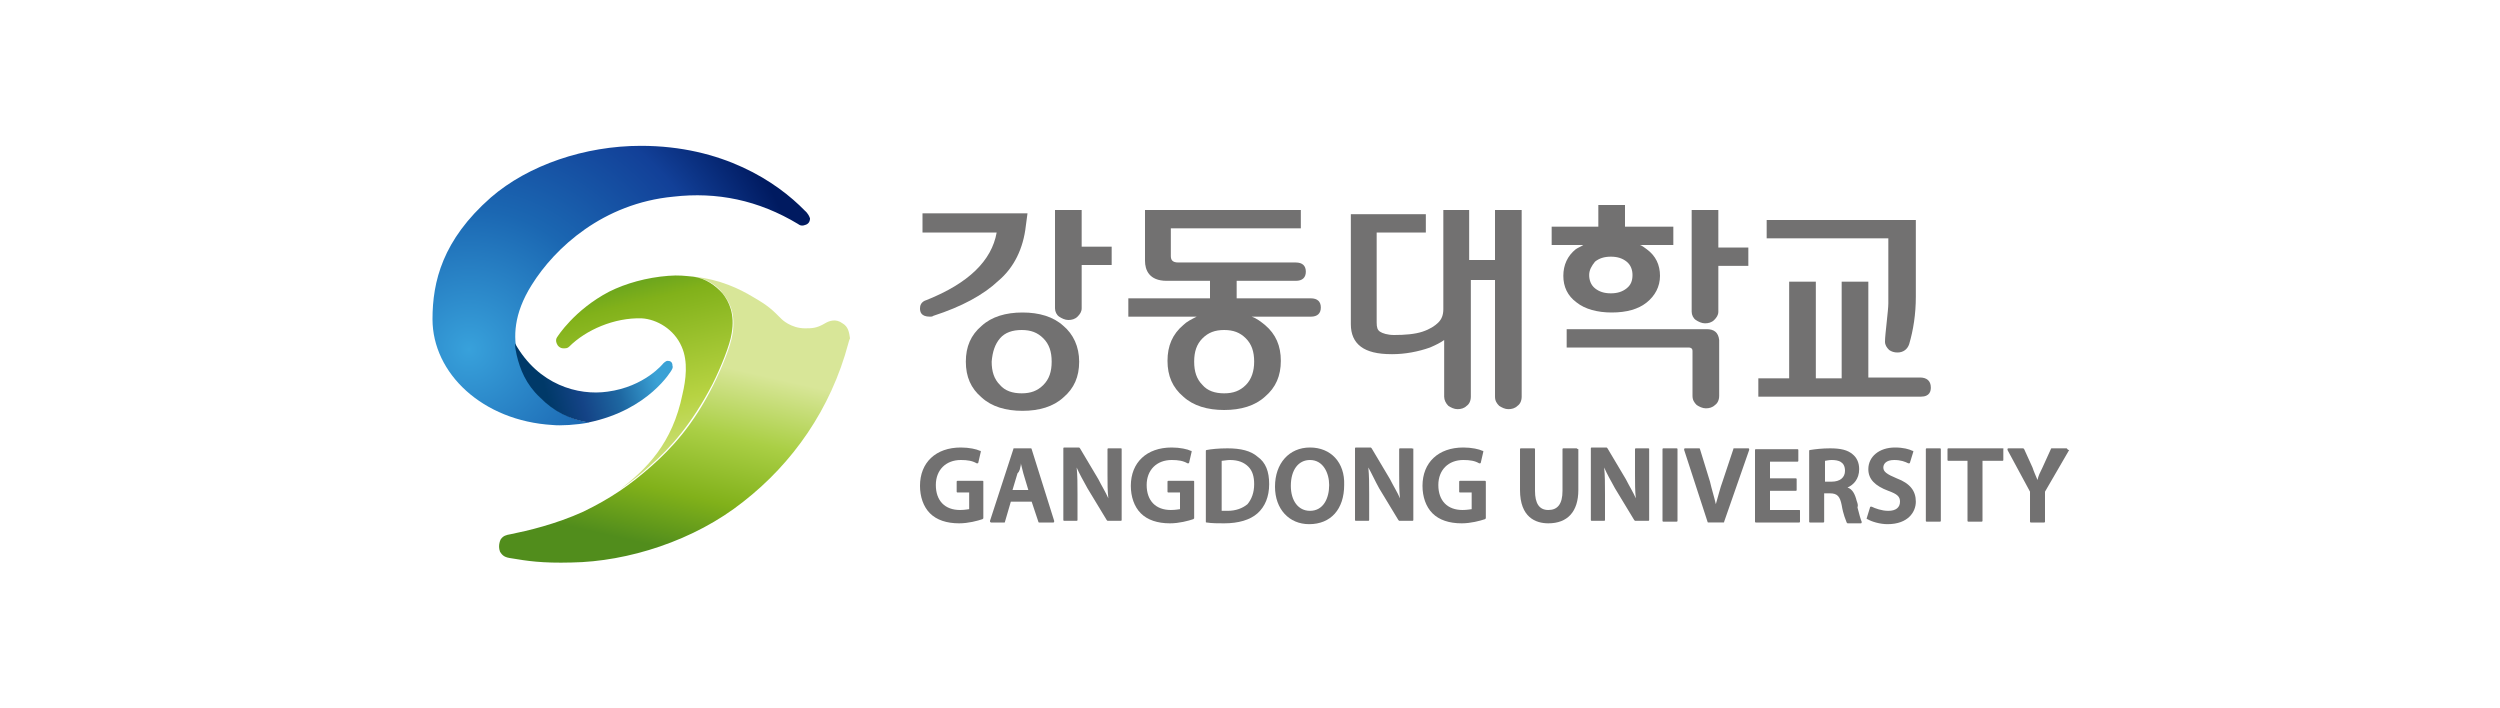 <?xml version="1.0" encoding="utf-8"?>
<!-- Generator: Adobe Illustrator 24.1.2, SVG Export Plug-In . SVG Version: 6.00 Build 0)  -->
<svg version="1.1" id="레이어_1" xmlns="http://www.w3.org/2000/svg" xmlns:xlink="http://www.w3.org/1999/xlink" x="0px"
	 y="0px" width="300px" height="85px" viewBox="0 0 300 85" style="enable-background:new 0 0 300 85;" xml:space="preserve">
<style type="text/css">
	.st0{fill:#727171;}
	.st1{fill:url(#SVGID_1_);}
	.st2{fill:url(#SVGID_2_);}
	.st3{fill:url(#SVGID_3_);}
	.st4{fill:url(#SVGID_4_);}
	.st5{fill:url(#SVGID_5_);}
</style>
<g>
	<g>
		<g>
			<path class="st0" d="M157.3,35.8h-8.9v-2.1h7.1c0.8,0,1.2-0.4,1.2-1.1c0-0.7-0.4-1.1-1.2-1.1h-14.1c-0.8,0-0.9-0.4-0.9-0.8v-3.3
				h15.6v-2.2h-18.7v6.1c0,1.1,0.5,2.4,2.6,2.4h5.2v2.1h-9.8V38h8.2c-0.6,0.3-1.2,0.6-1.6,1c-1.3,1.1-1.9,2.5-1.9,4.3
				c0,1.8,0.6,3.2,1.9,4.3c1.2,1.1,2.9,1.6,4.9,1.6c2,0,3.7-0.5,4.9-1.6c1.3-1.1,1.9-2.5,1.9-4.3c0-1.8-0.6-3.2-1.9-4.3
				c-0.5-0.4-1-0.8-1.6-1h7.1c0.8,0,1.2-0.4,1.2-1.1C158.5,36.2,158.1,35.8,157.3,35.8 M149.5,46.2c-0.7,0.7-1.5,1-2.6,1
				c-1.1,0-2-0.3-2.6-1c-0.7-0.7-1-1.6-1-2.8c0-1.2,0.3-2.1,1-2.8c0.7-0.7,1.5-1,2.6-1c1.1,0,1.9,0.3,2.6,1c0.7,0.7,1,1.6,1,2.8
				C150.5,44.5,150.2,45.5,149.5,46.2"/>
			<path class="st0" d="M179.2,31.2h-2.9v-6h-3.1v11.9c0,0.7-0.2,1.2-0.6,1.6c-0.4,0.4-1,0.8-1.9,1.1c-0.9,0.3-2.1,0.4-3.4,0.4
				c-0.8,0-1.4-0.2-1.7-0.4c-0.3-0.2-0.4-0.5-0.4-1.1V27.9h5.9v-2.2h-9v13.2c0,1.2,0.4,2.1,1.2,2.7c0.8,0.6,2,0.9,3.7,0.9h0.1
				c1.5,0,3.1-0.3,4.5-0.8c0.7-0.3,1.3-0.6,1.7-0.9v6.8c0,0.4,0.2,0.8,0.5,1.1c0.3,0.2,0.7,0.4,1.1,0.4c0.4,0,0.8-0.1,1.1-0.4
				c0.3-0.2,0.5-0.6,0.5-1.1v-14h2.9v14c0,0.5,0.2,0.8,0.5,1.1c0.3,0.2,0.7,0.4,1.1,0.4c0.4,0,0.8-0.1,1.1-0.4
				c0.3-0.2,0.5-0.6,0.5-1.1V25.2h-3.2V31.2z"/>
			<g>
				<path class="st0" d="M206.2,25.2H203v12.2c0,0.4,0.2,0.8,0.5,1c0.3,0.2,0.7,0.4,1.1,0.4c0.4,0,0.8-0.1,1.1-0.4
					c0.3-0.3,0.5-0.6,0.5-1v-5.5h3.6v-2.2h-3.6V25.2z"/>
				<path class="st0" d="M187.6,33.1c0,1.3,0.5,2.4,1.6,3.2c1,0.8,2.5,1.2,4.2,1.2c1.8,0,3.2-0.4,4.2-1.2c1-0.8,1.6-1.9,1.6-3.2
					c0-1.3-0.5-2.4-1.6-3.2c-0.3-0.2-0.5-0.4-0.8-0.5h4v-2.2H195v-2.6h-3.2v2.6h-5.6v2.2h3.8c-0.3,0.2-0.6,0.3-0.9,0.5
					C188.1,30.7,187.6,31.8,187.6,33.1 M191.4,31.4c0.5-0.4,1.1-0.6,1.9-0.6c0.8,0,1.4,0.2,1.9,0.6c0.5,0.4,0.7,1,0.7,1.6
					c0,0.7-0.2,1.2-0.7,1.6c-0.5,0.4-1.1,0.6-1.9,0.6c-0.8,0-1.4-0.2-1.9-0.6c-0.5-0.4-0.7-1-0.7-1.6
					C190.7,32.4,191,31.9,191.4,31.4"/>
				<path class="st0" d="M204.8,39.5h-16.8v2.2h14.6c0.4,0,0.5,0.2,0.5,0.4v5.4c0,0.5,0.2,0.8,0.5,1.1c0.3,0.2,0.7,0.4,1.1,0.4
					c0.4,0,0.8-0.1,1.1-0.4c0.3-0.2,0.5-0.6,0.5-1.1v-6.7C206.2,39.9,205.7,39.5,204.8,39.5"/>
			</g>
			<g>
				<path class="st0" d="M230.4,45.3h-6.2V33.8H221v11.6h-3.1V33.8h-3.2v11.6H211v2.2h19.5c1.1,0,1.2-0.7,1.2-1.1
					C231.7,45.7,231.2,45.3,230.4,45.3"/>
				<path class="st0" d="M226.6,36.4c0,0.5-0.1,1.3-0.2,2.3c-0.1,1-0.2,1.8-0.2,2.3c0,0.4,0.2,0.7,0.5,1c0.3,0.2,0.6,0.3,1,0.3
					c0.7,0,1.2-0.4,1.4-1c0.5-1.7,0.8-3.6,0.8-5.7v-9.2H212v2.2h14.6V36.4z"/>
			</g>
			<g>
				<path class="st0" d="M123.1,27.1l0.2-1.5h-12.6v2.3h8.9c-0.6,3.4-3.4,6.1-8.4,8.1c-0.7,0.2-0.8,0.7-0.8,1c0,0.4,0.1,1,1.2,1
					c0.1,0,0.3,0,0.4-0.1c3.4-1.1,6-2.5,7.8-4.2C121.7,32.1,122.8,29.8,123.1,27.1"/>
				<path class="st0" d="M129.8,25.2h-3.2v11.8c0,0.4,0.2,0.8,0.5,1c0.3,0.2,0.7,0.4,1.1,0.4c0.4,0,0.8-0.1,1.1-0.4
					c0.3-0.3,0.5-0.6,0.5-1v-5.2h3.6v-2.2h-3.6V25.2z"/>
				<path class="st0" d="M127.6,39.1c-1.2-1.1-2.9-1.6-4.9-1.6c-2,0-3.7,0.5-4.9,1.6c-1.3,1.1-1.9,2.5-1.9,4.3
					c0,1.8,0.6,3.2,1.9,4.3c1.2,1.1,2.9,1.6,4.9,1.6c2,0,3.7-0.5,4.9-1.6c1.3-1.1,1.9-2.5,1.9-4.3C129.5,41.6,128.8,40.1,127.6,39.1
					 M120,40.6c0.6-0.7,1.5-1,2.6-1c1.1,0,1.9,0.3,2.6,1c0.7,0.7,1,1.6,1,2.8c0,1.2-0.3,2.1-1,2.8c-0.7,0.7-1.5,1-2.6,1
					c-1.1,0-2-0.3-2.6-1c-0.7-0.7-1-1.6-1-2.8C119.1,42.2,119.4,41.3,120,40.6"/>
			</g>
		</g>
		<g>
			<path class="st0" d="M117.9,57.7h-3c-0.1,0-0.1,0.1-0.1,0.1v1.2c0,0.1,0.1,0.1,0.1,0.1h1.4v2c-0.1,0-0.5,0.1-1.1,0.1
				c-1.8,0-2.9-1.1-2.9-3c0-1.8,1.2-3,3-3c0.8,0,1.4,0.1,1.9,0.4c0,0,0.1,0,0.1,0c0,0,0.1,0,0.1-0.1l0.3-1.3c0-0.1,0-0.1-0.1-0.1
				c-0.4-0.2-1.3-0.4-2.3-0.4c-3,0-4.9,1.8-4.9,4.6c0,1.3,0.4,2.5,1.2,3.3c0.8,0.8,2,1.2,3.5,1.2c1.1,0,2.2-0.3,2.8-0.5
				c0,0,0.1-0.1,0.1-0.1v-4.4C118,57.7,118,57.7,117.9,57.7z"/>
			<path class="st0" d="M123.8,53.9c0-0.1-0.1-0.1-0.1-0.1h-2c-0.1,0-0.1,0-0.1,0.1l-2.8,8.6c0,0,0,0.1,0,0.1c0,0,0.1,0.1,0.1,0.1
				h1.6c0.1,0,0.1,0,0.1-0.1l0.7-2.4h2.5l0.8,2.4c0,0.1,0.1,0.1,0.1,0.1h1.7c0,0,0,0,0,0c0.1,0,0.1-0.1,0.1-0.1c0,0,0-0.1,0-0.1
				L123.8,53.9z M122.5,55.8c0-0.1,0-0.1,0-0.2c0.1,0.4,0.2,0.8,0.3,1.2l0.6,2h-1.9l0.6-2C122.4,56.5,122.4,56.2,122.5,55.8z"/>
			<path class="st0" d="M134.5,53.8H133c-0.1,0-0.1,0.1-0.1,0.1v3c0,1.1,0,2,0.1,2.9c-0.3-0.7-0.8-1.5-1.2-2.3l-2.2-3.7
				c0,0-0.1-0.1-0.1-0.1h-1.8c-0.1,0-0.1,0.1-0.1,0.1v8.6c0,0.1,0.1,0.1,0.1,0.1h1.5c0.1,0,0.1-0.1,0.1-0.1v-3.1
				c0-1.2,0-2.2-0.1-3.2c0.3,0.7,0.8,1.6,1.3,2.5l2.3,3.8c0,0,0.1,0.1,0.1,0.1h1.6c0.1,0,0.1-0.1,0.1-0.1v-8.6
				C134.6,53.9,134.6,53.8,134.5,53.8z"/>
			<path class="st0" d="M143.2,57.7h-3c-0.1,0-0.1,0.1-0.1,0.1v1.2c0,0.1,0.1,0.1,0.1,0.1h1.4v2c-0.1,0-0.5,0.1-1.1,0.1
				c-1.8,0-2.9-1.1-2.9-3c0-1.8,1.2-3,3-3c0.8,0,1.4,0.1,1.9,0.4c0,0,0.1,0,0.1,0c0,0,0.1,0,0.1-0.1l0.3-1.3c0-0.1,0-0.1-0.1-0.1
				c-0.4-0.2-1.3-0.4-2.3-0.4c-3,0-4.9,1.8-4.9,4.6c0,1.3,0.4,2.5,1.2,3.3c0.8,0.8,2,1.2,3.5,1.2c1.1,0,2.2-0.3,2.8-0.5
				c0,0,0.1-0.1,0.1-0.1v-4.4C143.3,57.7,143.3,57.7,143.2,57.7z"/>
			<path class="st0" d="M150.9,54.8c-0.8-0.7-2-1-3.6-1c-1.1,0-2,0.1-2.5,0.2c-0.1,0-0.1,0.1-0.1,0.1v8.5c0,0.1,0,0.1,0.1,0.1
				c0.6,0.1,1.4,0.1,2.1,0.1c1.7,0,3.1-0.4,4-1.2c0.9-0.8,1.4-2,1.4-3.5C152.3,56.6,151.9,55.5,150.9,54.8z M147.3,61.3
				c-0.3,0-0.5,0-0.7,0v-6c0.2,0,0.6-0.1,1-0.1c1,0,1.7,0.3,2.2,0.8c0.5,0.5,0.7,1.2,0.7,2.1c0,1-0.3,1.8-0.8,2.4
				C149.1,61,148.3,61.3,147.3,61.3L147.3,61.3z"/>
			<path class="st0" d="M157.2,53.7c-2.5,0-4.2,1.9-4.2,4.7c0,2.7,1.7,4.5,4.1,4.5c2.6,0,4.2-1.8,4.2-4.7
				C161.4,55.5,159.7,53.7,157.2,53.7z M157.2,61.3c-1.4,0-2.3-1.2-2.3-3c0-1.9,0.9-3.1,2.3-3.1c1.6,0,2.3,1.6,2.3,3
				C159.5,59.8,158.8,61.3,157.2,61.3z"/>
			<path class="st0" d="M169.4,53.8H168c-0.1,0-0.1,0.1-0.1,0.1v3c0,1.1,0,2,0.1,2.9c-0.3-0.7-0.8-1.5-1.2-2.3l-2.2-3.7
				c0,0-0.1-0.1-0.1-0.1h-1.8c-0.1,0-0.1,0.1-0.1,0.1v8.6c0,0.1,0.1,0.1,0.1,0.1h1.5c0.1,0,0.1-0.1,0.1-0.1v-3.1
				c0-1.2,0-2.2-0.1-3.2c0.4,0.7,0.8,1.6,1.3,2.5l2.3,3.8c0,0,0.1,0.1,0.1,0.1h1.6c0.1,0,0.1-0.1,0.1-0.1v-8.6
				C169.6,53.9,169.5,53.8,169.4,53.8z"/>
			<path class="st0" d="M178.2,57.7h-3c-0.1,0-0.1,0.1-0.1,0.1v1.2c0,0.1,0.1,0.1,0.1,0.1h1.4v2c-0.1,0-0.5,0.1-1.1,0.1
				c-1.8,0-2.9-1.1-2.9-3c0-1.8,1.2-3,3-3c0.8,0,1.4,0.1,1.9,0.4c0,0,0.1,0,0.1,0c0,0,0.1,0,0.1-0.1l0.3-1.3c0-0.1,0-0.1-0.1-0.1
				c-0.4-0.2-1.3-0.4-2.3-0.4c-3,0-4.9,1.8-4.9,4.6c0,1.3,0.4,2.5,1.2,3.3c0.8,0.8,2,1.2,3.5,1.2c1.1,0,2.2-0.3,2.8-0.5
				c0,0,0.1-0.1,0.1-0.1v-4.4C178.3,57.7,178.2,57.7,178.2,57.7z"/>
			<path class="st0" d="M189.2,53.8h-1.6c-0.1,0-0.1,0.1-0.1,0.1v5c0,1.6-0.6,2.3-1.7,2.3c-1.1,0-1.6-0.8-1.6-2.3v-5
				c0-0.1-0.1-0.1-0.1-0.1h-1.6c-0.1,0-0.1,0.1-0.1,0.1v4.9c0,3.3,1.9,4,3.4,4c2.3,0,3.6-1.4,3.6-4v-4.9
				C189.3,53.9,189.2,53.8,189.2,53.8z"/>
			<path class="st0" d="M197.8,53.8h-1.5c-0.1,0-0.1,0.1-0.1,0.1v3c0,1.1,0,2,0.1,2.9c-0.3-0.7-0.8-1.5-1.2-2.3l-2.2-3.7
				c0,0-0.1-0.1-0.1-0.1H191c-0.1,0-0.1,0.1-0.1,0.1v8.6c0,0.1,0.1,0.1,0.1,0.1h1.5c0.1,0,0.1-0.1,0.1-0.1v-3.1c0-1.2,0-2.2-0.1-3.2
				c0.3,0.7,0.8,1.6,1.3,2.5l2.3,3.8c0,0,0.1,0.1,0.1,0.1h1.6c0.1,0,0.1-0.1,0.1-0.1v-8.6C197.9,53.9,197.9,53.8,197.8,53.8z"/>
			<path class="st0" d="M201.2,53.8h-1.6c-0.1,0-0.1,0.1-0.1,0.1v8.6c0,0.1,0.1,0.1,0.1,0.1h1.6c0.1,0,0.1-0.1,0.1-0.1v-8.6
				C201.3,53.9,201.3,53.8,201.2,53.8z"/>
			<path class="st0" d="M209.8,53.8h-1.7c-0.1,0-0.1,0-0.1,0.1l-1.3,3.9c-0.3,0.8-0.5,1.7-0.8,2.7c-0.2-0.9-0.5-1.8-0.7-2.7
				l-1.2-3.9c0-0.1-0.1-0.1-0.1-0.1h-1.7c0,0-0.1,0-0.1,0.1c0,0,0,0.1,0,0.1l2.8,8.6c0,0.1,0.1,0.1,0.1,0.1h1.8c0.1,0,0.1,0,0.1-0.1
				l3-8.6c0,0,0-0.1,0-0.1C209.9,53.8,209.8,53.8,209.8,53.8z"/>
			<path class="st0" d="M215.9,61.2h-3.5v-2.3h3.1c0.1,0,0.1-0.1,0.1-0.1v-1.3c0-0.1-0.1-0.1-0.1-0.1h-3.1v-2h3.3
				c0.1,0,0.1-0.1,0.1-0.1v-1.3c0-0.1-0.1-0.1-0.1-0.1h-5c-0.1,0-0.1,0.1-0.1,0.1v8.6c0,0.1,0.1,0.1,0.1,0.1h5.2
				c0.1,0,0.1-0.1,0.1-0.1v-1.3C216,61.2,216,61.2,215.9,61.2z"/>
			<path class="st0" d="M222.8,60.1c-0.2-0.8-0.5-1.4-1.1-1.6c0.7-0.3,1.4-1,1.4-2.2c0-0.8-0.3-1.4-0.8-1.8
				c-0.6-0.5-1.4-0.7-2.7-0.7c-0.9,0-1.8,0.1-2.4,0.2c-0.1,0-0.1,0.1-0.1,0.1v8.5c0,0.1,0.1,0.1,0.1,0.1h1.6c0.1,0,0.1-0.1,0.1-0.1
				v-3.4h0.7c0.9,0,1.2,0.4,1.4,1.4c0.2,1.2,0.5,1.8,0.6,2.1c0,0,0.1,0.1,0.1,0.1h1.6c0,0,0.1,0,0.1-0.1c0,0,0-0.1,0-0.1
				c-0.1-0.2-0.3-0.9-0.5-1.7C223,60.6,222.9,60.4,222.8,60.1z M221.4,56.5c0,0.8-0.6,1.3-1.6,1.3H219v-2.5c0.1,0,0.4-0.1,0.8-0.1
				C220.6,55.2,221.4,55.4,221.4,56.5z"/>
			<path class="st0" d="M227.6,57.4c-1.2-0.5-1.6-0.8-1.6-1.3c0-0.4,0.3-0.9,1.3-0.9c0.8,0,1.3,0.2,1.7,0.4c0,0,0.1,0,0.1,0
				c0,0,0.1,0,0.1-0.1l0.4-1.3c0-0.1,0-0.1-0.1-0.1c-0.4-0.2-1.1-0.4-2.1-0.4c-1.9,0-3.2,1.1-3.2,2.6c0,1.2,0.8,2,2.4,2.6
				c1.1,0.4,1.4,0.7,1.4,1.3c0,0.7-0.5,1.1-1.4,1.1c-0.8,0-1.6-0.3-2-0.5c0,0-0.1,0-0.1,0c0,0-0.1,0-0.1,0.1l-0.4,1.3
				c0,0.1,0,0.1,0.1,0.1c0.5,0.3,1.5,0.6,2.4,0.6c2.5,0,3.4-1.5,3.4-2.7C229.9,58.9,229.2,58,227.6,57.4z"/>
			<path class="st0" d="M232.8,53.8h-1.6c-0.1,0-0.1,0.1-0.1,0.1v8.6c0,0.1,0.1,0.1,0.1,0.1h1.6c0.1,0,0.1-0.1,0.1-0.1v-8.6
				C232.9,53.9,232.9,53.8,232.8,53.8z"/>
			<path class="st0" d="M240.3,53.8h-6.5c-0.1,0-0.1,0.1-0.1,0.1v1.3c0,0.1,0.1,0.1,0.1,0.1h2.3v7.2c0,0.1,0.1,0.1,0.1,0.1h1.6
				c0.1,0,0.1-0.1,0.1-0.1v-7.2h2.4c0.1,0,0.1-0.1,0.1-0.1v-1.3C240.5,53.9,240.4,53.8,240.3,53.8z"/>
			<path class="st0" d="M248.1,53.9c0,0-0.1-0.1-0.1-0.1h-1.8c0,0-0.1,0-0.1,0.1l-1,2.2c-0.3,0.6-0.5,1-0.6,1.5
				c-0.2-0.5-0.4-0.9-0.6-1.5l-1-2.2c0,0-0.1-0.1-0.1-0.1h-1.8c0,0-0.1,0-0.1,0.1c0,0,0,0.1,0,0.1l2.7,5v3.6c0,0.1,0.1,0.1,0.1,0.1
				h1.6c0.1,0,0.1-0.1,0.1-0.1V59l2.9-5C248.1,54,248.1,53.9,248.1,53.9z"/>
		</g>
	</g>
	<g>
		<radialGradient id="SVGID_1_" cx="56.782" cy="41.803" r="40.491" fx="56.262" fy="41.938" gradientUnits="userSpaceOnUse">
			<stop  offset="0" style="stop-color:#38A1DB"/>
			<stop  offset="0.413" style="stop-color:#1B67B2"/>
			<stop  offset="0.765" style="stop-color:#124098"/>
			<stop  offset="1" style="stop-color:#001A60"/>
		</radialGradient>
		<path class="st1" d="M96.6,25.3c-3.4-3.5-9.9-7.8-19.7-7.8c-6.7,0-13.5,2.3-18,6.2c-5.8,5.1-7,10.1-7,14.6c0,6.5,6,12.2,14.4,12.7
			c1,0.1,2.8,0,4.4-0.3c-2.4-0.4-4.1-1.4-5.8-3c-1.6-1.6-2.4-3.4-2.8-5.1c-0.5-2.1-0.5-4.9,1.7-8.4c2.8-4.5,8.6-9.8,17-10.6
			c5.2-0.6,10.2,0.4,15,3.3c0,0,0.3,0.3,0.8,0.1c0.4-0.1,0.6-0.4,0.6-0.8C97,25.6,96.6,25.3,96.6,25.3z"/>
		<g>
			<linearGradient id="SVGID_2_" gradientUnits="userSpaceOnUse" x1="70.597" y1="50.641" x2="70.587" y2="50.643">
				<stop  offset="0" style="stop-color:#3AA1D5"/>
				<stop  offset="0.356" style="stop-color:#1E68A2"/>
				<stop  offset="0.706" style="stop-color:#144386"/>
				<stop  offset="1" style="stop-color:#003968"/>
			</linearGradient>
			<path class="st2" d="M70.6,50.6C70.6,50.6,70.6,50.6,70.6,50.6C70.6,50.6,70.6,50.6,70.6,50.6C70.6,50.6,70.6,50.6,70.6,50.6z"/>
			<linearGradient id="SVGID_3_" gradientUnits="userSpaceOnUse" x1="77.989" y1="42.681" x2="65.259" y2="46.181">
				<stop  offset="0" style="stop-color:#3AA1D5"/>
				<stop  offset="0.356" style="stop-color:#1E68A2"/>
				<stop  offset="0.706" style="stop-color:#144386"/>
				<stop  offset="1" style="stop-color:#003968"/>
			</linearGradient>
			<path class="st3" d="M80.1,43.3c-0.2,0-0.5,0.3-0.5,0.3s-2.2,2.8-6.7,3.4c-3.5,0.5-8.3-0.8-11.1-5.8c0,0.5,0.1,0.9,0.2,1.4
				c0.4,1.7,1.1,3.5,2.8,5.1c1.7,1.7,3.5,2.6,5.8,3c7.3-1.5,10-6.3,10-6.3s0.2-0.3,0.1-0.5C80.7,43.4,80.4,43.3,80.1,43.3z"/>
		</g>
		<linearGradient id="SVGID_4_" gradientUnits="userSpaceOnUse" x1="83.018" y1="43.119" x2="77.959" y2="65.343">
			<stop  offset="0" style="stop-color:#D8E698"/>
			<stop  offset="0.356" style="stop-color:#AACF45"/>
			<stop  offset="0.706" style="stop-color:#81B11A"/>
			<stop  offset="1" style="stop-color:#518D1C"/>
		</linearGradient>
		<path class="st4" d="M101.1,38.8c-0.8-0.6-1.6-0.3-2.1,0c-1,0.6-1.6,0.6-2.4,0.6c-1.7,0-2.8-1.1-2.8-1.1c-1.2-1.2-1.6-1.6-3.5-2.7
			c-1.5-0.9-3.9-2.1-7.1-2.4c1.6,0.2,2.9,1.1,3.6,2.1c0.8,1,1.5,2.5,1.1,4.8c-0.2,1.4-1.3,4.1-2.3,6.1c-2.4,4.8-5,7.6-7.5,9.8
			c-2.5,2.2-4.8,3.8-8.1,5.4c-3.3,1.5-6.7,2.3-8.7,2.7c-0.6,0.1-0.9,0.2-1.2,0.6c0,0-0.4,0.7-0.1,1.5c0.3,0.5,0.6,0.7,1.4,0.8
			c1.8,0.3,3.6,0.6,7.2,0.5c6.7-0.1,14.7-2.6,20.6-7.3c5.9-4.6,10.5-11.1,12.6-19c0,0,0.1-0.4,0.2-0.6
			C101.9,39.9,101.8,39.2,101.1,38.8z"/>
		<linearGradient id="SVGID_5_" gradientUnits="userSpaceOnUse" x1="82.103" y1="58.867" x2="74.912" y2="29.657">
			<stop  offset="0" style="stop-color:#D8E698"/>
			<stop  offset="0.359" style="stop-color:#B7D342"/>
			<stop  offset="0.773" style="stop-color:#81B11A"/>
			<stop  offset="1" style="stop-color:#469123"/>
		</linearGradient>
		<path class="st5" d="M67.6,41.8c0.3,0,0.5,0,0.7-0.2c2-2,5.4-3.5,8.7-3.4c1.8,0.1,3.9,1.3,4.8,3.4c0.8,1.8,0.5,4,0.1,5.7
			c-1.2,5.9-4.3,9-7.6,11.5c1.3-0.9,2.5-1.8,3.7-2.9c2.5-2.2,5-5,7.5-9.8c1-2,2.1-4.7,2.3-6.1c0.4-2.3-0.3-3.8-1.1-4.8
			c-0.8-0.9-2-1.8-3.5-2c-1.1-0.1-1.7-0.2-3-0.1c-2.6,0.2-5.1,0.9-7.1,1.9c-4.2,2.2-6.2,5.4-6.2,5.4s-0.3,0.3-0.1,0.8
			C66.9,41.5,67.2,41.8,67.6,41.8z"/>
	</g>
</g>
</svg>
